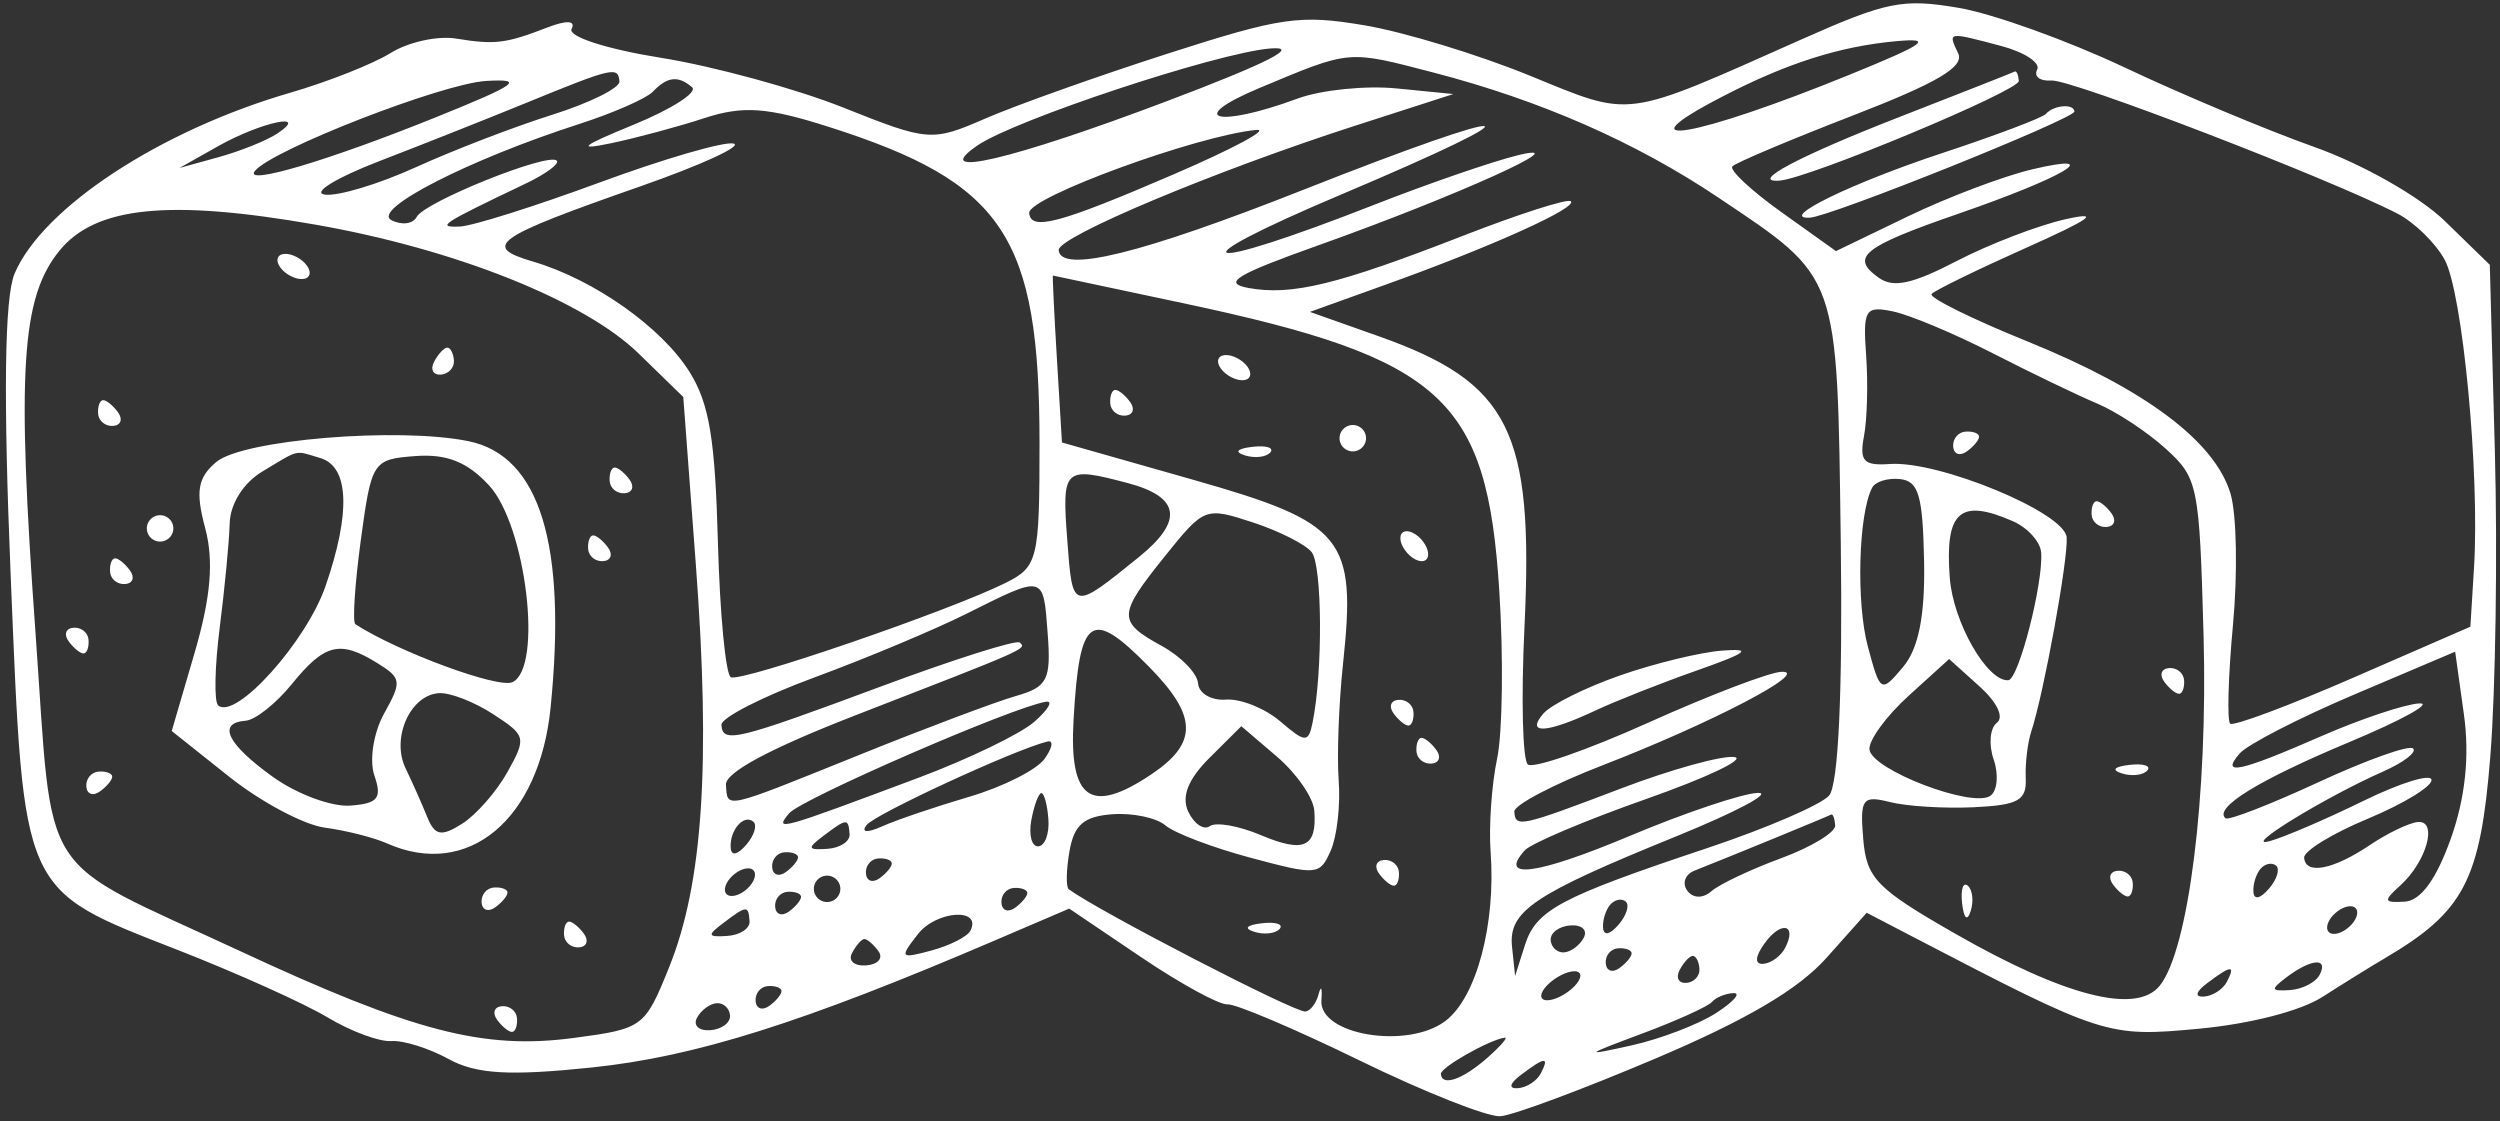 <?xml version="1.0" encoding="UTF-8"?> <svg xmlns="http://www.w3.org/2000/svg" width="310" height="139" viewBox="0 0 310 139" fill="none"><rect x="0" y="0" width="310" height="139" fill="#333333" stroke="none"/><path fill-rule="evenodd" clip-rule="evenodd" d="M48.447 6.568C46.277 7.92 40.67 10.139 35.988 11.499C19.878 16.175 5.313 25.726 1.815 33.908C0.557 36.85 0.4 49.086 1.329 71.519C2.971 111.137 2.538 110.169 22.068 117.807C29.386 120.668 37.728 124.424 40.608 126.152C43.487 127.881 47.049 129.204 48.523 129.092C49.997 128.981 53.2 129.986 55.64 131.327C59.048 133.196 63.179 133.437 73.427 132.363C86.245 131.019 99.482 126.846 123.334 116.628L132.582 112.666L141.471 118.671C146.36 121.975 151.189 124.616 152.202 124.539C153.216 124.462 160.606 127.602 168.624 131.515C176.641 135.428 184.486 138.533 186.057 138.414C187.628 138.295 196.239 135.092 205.192 131.295C216.526 126.491 222.992 122.69 226.471 118.788L231.47 113.184L237.176 116.153C260.826 128.462 261.308 128.618 272.579 127.57C278.991 126.975 285.25 125.37 287.98 123.618C290.51 121.996 294.004 119.832 295.744 118.807C305.55 113.04 307.57 109.165 308.8 93.772C309.453 85.601 309.705 68.547 309.36 55.875L308.735 32.834L303.169 27.416C300.045 24.375 292.924 20.336 286.943 18.213C281.08 16.132 270.498 11.694 263.428 8.353C256.358 5.013 247.102 1.689 242.856 0.97C235.917 -0.208 233.95 0.189 223.322 4.914C201.037 14.823 202.546 14.626 189.648 9.36C183.26 6.754 174.05 3.953 169.182 3.136C161.144 1.788 158.89 2.114 144.661 6.691C136.042 9.465 125.931 13.066 122.188 14.695C115.563 17.579 115.107 17.544 104.646 13.369C98.738 11.01 88.528 8.221 81.955 7.168C75.2 6.086 70.385 4.527 70.877 3.583C71.416 2.55 70.272 2.482 67.884 3.403C62.683 5.412 61.391 5.569 56.545 4.782C54.261 4.411 50.617 5.214 48.447 6.568ZM54.009 14.557C40.706 19.926 30.112 23.068 31.608 21.199C33.705 18.585 54.843 10.357 60.278 10.038C65.155 9.753 64.194 10.445 54.009 14.557ZM76.809 10.1C76.87 10.909 73.106 12.773 68.446 14.241C63.786 15.709 56.194 18.629 51.578 20.73C46.963 22.831 41.873 24.363 40.267 24.132C38.66 23.904 41.675 22.049 46.984 20.002C52.283 17.96 60.586 14.666 65.436 12.682C75.99 8.362 76.666 8.209 76.809 10.1ZM85.817 10.815C86.547 11.439 83.295 13.524 78.592 15.453C72.081 18.121 71.4 18.674 75.736 17.769C78.868 17.116 84.099 15.71 87.358 14.643C92.129 13.085 95.131 13.296 102.759 15.729C124.478 22.652 128.896 29.28 128.901 54.948C128.904 69.388 128.688 70.285 124.706 72.272C117.787 75.726 91.878 84.624 90.624 83.978C89.983 83.647 89.261 76.113 89.021 67.233C88.673 54.416 87.955 50.073 85.529 46.161C82.086 40.61 73.666 34.663 66.097 32.436C59.679 30.55 61.231 29.462 79.417 23.103C86.928 20.477 92.127 18.092 90.968 17.802C89.809 17.513 82.33 19.686 74.347 22.63C66.366 25.574 58.569 28.031 57.024 28.092C54.025 28.207 54.705 27.762 65.188 22.762C67.721 21.553 69.448 20.267 69.026 19.907C67.869 18.918 52.637 25.048 51.677 26.889C51.214 27.778 49.816 27.96 48.534 27.299C46.006 25.998 58.138 19.787 71.832 15.372C76.049 14.013 80.155 12.212 80.954 11.37C82.741 9.492 84.084 9.337 85.817 10.815ZM34.331 16.591C33.032 17.445 29.784 18.746 27.113 19.485L22.256 20.828L27.011 18.145C32.361 15.126 38.571 13.808 34.331 16.591ZM144.752 12.522C125.462 19.822 115.051 22.261 121.205 18.037C125.837 14.858 150.831 6.575 157.481 6.014C161.378 5.685 157.277 7.782 144.752 12.522ZM177.729 8.99C191.015 12.441 202.817 17.619 213.074 24.499C228.134 34.597 227.812 33.691 228.256 67.298C228.5 85.751 227.963 97.341 226.805 98.653C225.792 99.798 219.001 102.726 211.712 105.159C193.405 111.27 190.482 112.827 189.087 117.206L187.872 121.02L187.493 117.408C187.031 112.984 190.093 110.924 207.838 103.713C215.334 100.666 219.884 98.24 217.948 98.32C216.012 98.403 208.88 100.799 202.102 103.649C190.614 108.475 185.712 109.151 189.074 105.442C189.856 104.578 196.654 101.704 204.18 99.056C211.706 96.407 216.597 94.074 215.048 93.872C213.499 93.669 207.23 95.405 201.114 97.731C188.456 102.544 187.926 102.66 187.774 100.643C187.713 99.832 192.648 97.242 198.74 94.886C212.184 89.692 224.653 83.179 220.924 83.302C219.429 83.351 212.003 86.184 204.419 89.597C196.837 93.012 190.1 95.349 189.45 94.793C188.798 94.238 188.612 86.566 189.034 77.746C190.199 53.404 187.214 47.45 170.956 41.693L162.43 38.675L172.083 35.205C185.032 30.551 195.689 25.736 194.776 24.954C194.366 24.605 188.331 26.539 181.366 29.254C165.84 35.304 160.172 36.684 154.835 35.714C151.515 35.11 153.207 34.075 163.523 30.402C180.5 24.357 196.025 17.347 188.229 19.247C185.105 20.007 177.115 22.761 170.473 25.365C148.388 34.029 145.14 33.068 166.288 24.129C192.412 13.086 189.032 12.701 161.493 23.582C141.542 31.466 131.497 33.937 131.276 31.015C131.152 29.371 150.616 21.207 168.119 15.562L180.219 11.661L173.207 10.967C169.349 10.585 163.819 11.148 160.916 12.218C150.871 15.923 146.863 14.806 156.198 10.902C167.545 6.159 167.015 6.205 177.729 8.99ZM229.449 9.224C210.185 17.078 200.478 18.735 213.704 11.91C221.641 7.814 228.124 5.752 235.088 5.111C239.819 4.676 238.825 5.4 229.449 9.224ZM248.105 5.688C251.024 6.46 253.051 7.786 252.608 8.634C252.165 9.485 252.963 10.091 254.381 9.984C256.8 9.801 289.157 22.256 297.343 26.52C299.394 27.589 301.996 30.132 303.123 32.172C305.354 36.208 307.5 58.642 306.778 70.382L306.326 77.71L291.801 84.036C283.813 87.517 276.946 90.08 276.543 89.736C276.141 89.392 276.296 83.869 276.891 77.462C277.486 71.057 277.345 63.736 276.578 61.192C274.623 54.705 265.999 48.251 251.368 42.323C244.473 39.531 239.14 36.889 239.515 36.455C239.892 36.019 245.165 33.444 251.235 30.732C259.305 27.127 260.614 26.175 256.108 27.188C252.722 27.948 246.669 30.273 242.658 32.353C237.125 35.222 234.792 35.729 232.985 34.455C229.361 31.896 230.946 30.616 242.838 26.503C256.069 21.928 261.238 18.817 251.99 20.999C248.417 21.841 241.481 24.468 236.577 26.834L227.659 31.137L220.873 26.291C217.142 23.626 214.416 21.081 214.815 20.633C215.216 20.187 221.918 17.356 229.712 14.341C240.228 10.274 243.607 8.281 242.814 6.614C241.532 3.915 241.447 3.93 248.105 5.688ZM39.126 27.858C56.449 30.895 72.457 37.28 79.194 43.838L84.726 49.225L86.284 70.004C88.139 94.737 87.16 109.545 82.981 119.913C79.963 127.4 79.744 127.563 71.134 128.707C59.949 130.194 51.237 127.922 29.685 117.895C4.221 106.048 6.661 109.863 4.394 78.35C2.063 45.974 2.632 36.93 7.364 31.096C11.822 25.598 20.942 24.669 39.126 27.858ZM145.514 21.627C131.334 27.737 127.794 28.681 127.622 26.403C127.476 24.473 148.41 16.819 155.765 16.112C157.57 15.939 152.957 18.421 145.514 21.627ZM235.473 14.53C223.049 19.37 216.806 22.687 220.675 22.394C224.309 22.119 250.425 11.238 250.334 10.036C250.277 9.276 250.05 8.752 249.833 8.872C249.616 8.992 243.153 11.538 235.473 14.53ZM253.696 14.123C253.288 14.593 247.488 16.785 240.805 18.993C229.57 22.704 220.402 27.178 224.414 26.993C226.969 26.873 257.298 14.701 257.231 13.82C257.155 12.818 254.636 13.033 253.696 14.123ZM34.758 33.166C35.384 34.023 36.636 34.667 37.54 34.599C38.444 34.531 38.671 33.774 38.044 32.917C37.418 32.061 36.166 31.416 35.262 31.484C34.358 31.553 34.131 32.309 34.758 33.166ZM146.841 37.623C178.945 44.452 184.374 49.391 185.906 73.16C186.438 81.446 186.321 90.851 185.643 94.059C184.965 97.269 184.602 102.474 184.835 105.625C185.5 114.593 183.088 123.65 179.257 126.581C174.567 130.168 163.537 128.346 163.852 124.036C163.968 122.464 163.815 122.121 163.51 123.273C163.207 124.427 162.458 125.396 161.845 125.427C160.428 125.5 136.241 112.994 132.526 110.269C132.169 110.008 132.209 107.885 132.614 105.554C133.181 102.281 134.393 101.233 137.919 100.967C140.433 100.776 143.399 101.399 144.512 102.35C145.625 103.301 150.376 105.108 155.069 106.362C163.327 108.571 163.647 108.544 165.009 105.481C165.783 103.739 166.228 99.828 165.998 96.787C165.768 93.748 166.012 87.209 166.54 82.259C168.202 66.664 166.697 64.819 147.965 59.494L131.683 54.866L131.058 44.508C130.714 38.81 130.491 34.157 130.561 34.167C130.633 34.178 137.957 35.733 146.841 37.623ZM53.822 44.873C53.331 45.813 53.714 46.524 54.67 46.452C55.627 46.38 56.355 45.585 56.287 44.686C56.219 43.787 55.838 43.077 55.439 43.107C55.04 43.137 54.313 43.931 53.822 44.873ZM12.166 51.309C12.234 52.208 13.073 52.884 14.03 52.812C14.986 52.74 15.258 51.98 14.631 51.123C14.004 50.267 13.166 49.59 12.767 49.62C12.368 49.651 12.098 50.411 12.166 51.309ZM151.393 45.712C152.02 46.568 153.272 47.213 154.175 47.145C155.079 47.077 155.306 46.32 154.68 45.463C154.053 44.607 152.801 43.962 151.897 44.03C150.993 44.099 150.766 44.855 151.393 45.712ZM247.103 43.806C251.832 46.229 257.659 49.034 260.054 50.041C262.451 51.048 266.277 53.571 268.558 55.647C272.557 59.286 272.726 60.124 273.241 78.756C273.791 98.66 271.383 117.851 267.783 122.256C264.875 125.814 255.997 123.536 242.362 115.728C232.671 110.179 231.442 108.908 231.037 104.005C230.624 99.022 230.935 98.595 234.372 99.46C236.458 99.984 241.127 100.27 244.75 100.098C250.27 99.837 251.313 99.255 251.191 96.51C251.111 94.708 251.42 92.096 251.878 90.706C253.433 85.986 256.47 69.323 256.266 66.625C256.034 63.561 240.429 57.099 234.314 57.536C231.086 57.767 230.545 57.177 231.138 54.062C231.528 51.998 231.648 47.502 231.4 44.071C230.991 38.378 231.282 37.899 234.729 38.616C236.808 39.049 242.376 41.384 247.103 43.806ZM26.804 57.296C24.507 59.246 24.225 60.944 25.441 65.482C26.528 69.535 26.147 74.047 24.137 80.926L21.295 90.644L28.429 96.323C32.354 99.447 37.691 102.286 40.29 102.631C42.889 102.977 46.352 103.854 47.985 104.579C58.013 109.035 66.879 101.676 68.275 87.734C70.304 67.49 66.93 56.522 58.114 54.71C49.424 52.925 30.068 54.523 26.804 57.296ZM39.715 56.798C43.285 57.859 43.521 63.513 40.376 72.65C37.99 79.582 29.227 89.329 27.053 87.47C26.537 87.028 26.622 82.689 27.244 77.826C27.864 72.962 28.421 67.15 28.48 64.909C28.544 62.476 30.18 59.877 32.539 58.463C37.242 55.642 36.448 55.827 39.715 56.798ZM137.672 50.036C137.74 50.935 138.58 51.611 139.536 51.539C140.493 51.467 140.764 50.706 140.137 49.85C139.511 48.993 138.673 48.317 138.273 48.347C137.874 48.378 137.604 49.138 137.672 50.036ZM60.644 60.192C65.255 65.194 67.35 82.797 63.547 84.589C61.796 85.413 49.439 80.857 44.066 77.407C43.693 77.166 43.996 72.467 44.742 66.966C46.067 57.19 46.223 56.952 51.506 56.552C55.391 56.258 57.965 57.283 60.644 60.192ZM75.599 59.661C75.667 60.56 76.506 61.236 77.463 61.163C78.419 61.091 78.691 60.331 78.064 59.474C77.437 58.618 76.599 57.942 76.2 57.972C75.801 58.002 75.531 58.762 75.599 59.661ZM18.208 65.644C18.276 66.543 19.071 67.222 19.975 67.154C20.879 67.086 21.562 66.294 21.495 65.396C21.427 64.497 20.631 63.817 19.728 63.886C18.824 63.954 18.14 64.745 18.208 65.644ZM166.102 54.461C166.17 55.359 166.965 56.039 167.869 55.971C168.773 55.902 169.457 55.111 169.389 54.212C169.321 53.313 168.526 52.634 167.622 52.702C166.718 52.77 166.034 53.562 166.102 54.461ZM154.376 56.47C155.597 56.852 157.011 56.686 157.515 56.103C158.02 55.519 157.021 55.206 155.294 55.408C153.386 55.631 153.026 56.048 154.376 56.47ZM139.824 59.896C146.362 61.622 146.798 64.583 141.181 69.112C132.906 75.782 133.01 75.807 132.342 66.972C131.666 58.024 131.9 57.803 139.824 59.896ZM13.649 70.919C13.717 71.818 14.556 72.494 15.513 72.422C16.469 72.35 16.741 71.59 16.114 70.733C15.487 69.876 14.649 69.2 14.25 69.231C13.851 69.261 13.581 70.021 13.649 70.919ZM72.93 68.08C72.998 68.979 73.838 69.655 74.794 69.583C75.75 69.51 76.022 68.75 75.395 67.894C74.768 67.037 73.931 66.361 73.531 66.391C73.132 66.421 72.862 67.181 72.93 68.08ZM242.194 55.378C242.266 56.329 243.03 56.598 243.892 55.974C244.754 55.35 245.434 54.516 245.404 54.119C245.374 53.722 244.61 53.454 243.707 53.523C242.803 53.591 242.122 54.426 242.194 55.378ZM162.648 68.465C163.966 70.122 164.042 83.291 162.768 89.553C162.24 92.141 161.891 92.133 158.748 89.447C156.854 87.828 153.825 86.616 152.017 86.752C150.21 86.889 148.654 85.983 148.56 84.738C148.466 83.492 146.449 81.41 144.078 80.108C138.545 77.07 138.572 76.276 144.473 68.937C149.319 62.909 149.458 62.855 155.313 64.766C158.575 65.831 161.875 67.496 162.648 68.465ZM238.586 69.55C238.72 76.317 237.911 80.405 235.984 82.702C233.247 85.961 233.152 85.906 231.61 80.157C230.151 74.717 230.449 63.729 232.142 60.481C232.54 59.717 234.11 59.235 235.629 59.409C237.91 59.672 238.425 61.441 238.586 69.55ZM8.515 79.525C9.142 80.382 9.98 81.058 10.379 81.028C10.778 80.998 11.048 80.238 10.98 79.339C10.912 78.44 10.073 77.764 9.116 77.836C8.16 77.909 7.889 78.669 8.515 79.525ZM173.649 66.844C173.717 67.743 174.547 68.877 175.493 69.364C176.438 69.851 177.157 69.514 177.089 68.615C177.021 67.717 176.191 66.583 175.245 66.096C174.3 65.608 173.581 65.945 173.649 66.844ZM129.911 78.532C130.348 84.313 129.908 85.178 125.954 86.309C123.508 87.008 114.844 90.265 106.703 93.548C89.488 100.489 90.242 100.318 90.015 97.321C89.9 95.795 95.491 92.805 106.297 88.612C127.452 80.407 127.353 80.451 126.442 79.672C126.017 79.309 118.279 81.76 109.247 85.12C91.192 91.837 89.629 92.213 89.453 89.888C89.387 89.015 94.578 86.366 100.99 84.001C107.402 81.637 115.872 78.091 119.813 76.12C129.564 71.246 129.356 71.196 129.911 78.532ZM249.614 64.638C251.433 65.437 253.003 67.179 253.103 68.509C253.389 72.287 250.315 84.25 249.034 84.347C246.418 84.544 242.188 77.155 241.772 71.656C241.149 63.416 243.019 61.743 249.614 64.638ZM259.361 63.843C259.429 64.742 260.268 65.418 261.225 65.346C262.181 65.274 262.453 64.514 261.826 63.657C261.199 62.801 260.361 62.124 259.962 62.155C259.563 62.185 259.293 62.945 259.361 63.843ZM46.733 82.189C49.8 84.082 49.856 84.472 47.626 88.485C46.314 90.849 45.776 94.29 46.425 96.172C47.398 98.986 46.877 99.633 43.428 99.894C41.132 100.068 36.836 98.478 33.879 96.361C28.168 92.274 26.88 89.641 30.457 89.371C31.655 89.28 34.232 87.236 36.185 84.829C40.244 79.825 42.139 79.351 46.733 82.189ZM142.472 82.67C148.501 88.793 148.575 92.126 142.766 96.02C135.244 101.06 132.553 99.177 133.121 89.264C133.861 76.318 135.252 75.337 142.472 82.67ZM61.15 88.555C65.236 91.216 65.296 91.463 62.931 95.721C61.583 98.148 59.05 101.039 57.302 102.145C54.719 103.782 53.908 103.623 52.972 101.298C52.338 99.725 51.131 97.011 50.29 95.267C48.483 91.521 50.868 86.167 54.441 85.95C55.803 85.866 58.822 87.04 61.15 88.555ZM10.704 97.535C10.776 98.486 11.54 98.756 12.401 98.132C13.263 97.508 13.944 96.674 13.914 96.277C13.884 95.88 13.12 95.612 12.216 95.68C11.312 95.749 10.632 96.584 10.704 97.535ZM128.261 89.497C126.557 90.995 120.099 94.116 113.912 96.435C96.438 102.984 96.009 103.102 97.828 100.872C99.279 99.093 125.747 87.593 129.726 87.013C130.625 86.883 129.966 88.001 128.261 89.497ZM200.857 83.763C196.597 85.255 192.333 87.375 191.381 88.478C189.11 91.105 191.795 90.943 197.872 88.087C200.343 86.927 205.987 84.699 210.414 83.138C216.713 80.918 217.391 80.382 213.533 80.676C210.822 80.882 205.118 82.272 200.857 83.763ZM172.805 88.467C173.432 89.324 174.27 90 174.669 89.97C175.069 89.94 175.338 89.18 175.27 88.281C175.202 87.382 174.363 86.706 173.407 86.778C172.45 86.851 172.179 87.611 172.805 88.467ZM247.609 89.628C246.752 90.278 246.575 92.325 247.215 94.176C247.854 96.026 247.677 98.048 246.821 98.668C244.618 100.263 232.001 95.427 231.811 92.915C231.725 91.768 233.912 88.781 236.672 86.276L241.692 81.722L245.429 85.084C247.64 87.072 248.531 88.929 247.609 89.628ZM129.529 94.092C128.554 95.459 124.344 97.58 120.176 98.803C116.01 100.027 111.163 101.672 109.406 102.459C107.518 103.303 106.723 103.238 107.462 102.298C108.546 100.923 125.91 92.908 129.888 91.948C130.667 91.759 130.505 92.725 129.529 94.092ZM162.974 100.517C163.319 105.073 161.697 105.813 156.335 103.55C153.609 102.4 150.77 101.9 150.022 102.439C149.277 102.981 148.076 102.179 147.352 100.659C146.464 98.787 147.311 96.631 149.982 93.973L153.924 90.05L158.338 93.821C160.767 95.898 162.853 98.909 162.974 100.517ZM268.362 84.528C268.989 85.385 269.827 86.061 270.226 86.031C270.625 86.001 270.895 85.241 270.827 84.342C270.759 83.443 269.92 82.767 268.963 82.84C268.007 82.912 267.736 83.672 268.362 84.528ZM303.894 104.011C302.095 109.048 300.164 111.689 298.199 111.803C295.554 111.957 295.492 111.736 297.644 109.79C300.925 106.824 302.331 101.666 299.788 101.932C298.688 102.048 296.02 103.333 293.858 104.788C289.305 107.852 285.876 108.513 285.713 106.357C285.651 105.532 289.205 103.353 293.611 101.52C298.017 99.686 301.571 97.519 301.51 96.705C301.448 95.891 297.632 97.071 293.032 99.325C288.431 101.578 283.208 103.82 281.426 104.306C277.796 105.299 288.301 98.854 295.502 95.672C298.064 94.54 299.735 93.25 299.214 92.806C298.694 92.362 293.397 94.255 287.443 97.013C281.487 99.769 276.32 101.774 275.96 101.467C274.454 100.179 280.075 96.722 291.3 92.027C297.876 89.277 301.776 87.116 299.967 87.225C298.157 87.336 292.717 89.156 287.878 91.27C277.653 95.738 275.287 96.243 277.712 93.436C278.674 92.323 285.08 89.028 291.95 86.112L304.44 80.809L305.528 88.6C306.248 93.758 305.695 98.964 303.894 104.011ZM175.641 93.183C175.709 94.082 176.548 94.758 177.505 94.686C178.461 94.614 178.733 93.854 178.106 92.997C177.479 92.141 176.642 91.464 176.242 91.495C175.843 91.525 175.573 92.285 175.641 93.183ZM92.533 104.755C91.443 106.016 90.684 106.17 90.607 105.147C90.442 102.966 92.24 100.886 93.419 101.894C93.92 102.323 93.522 103.611 92.533 104.755ZM130 101.565C130.136 103.363 129.577 104.884 128.759 104.946C127.939 105.008 127.545 103.559 127.88 101.726C128.218 99.892 128.777 98.371 129.124 98.345C129.469 98.319 129.864 99.768 130 101.565ZM105.351 103.429C105.419 104.328 104.181 105.15 102.597 105.256C100.137 105.421 100.06 105.19 102.065 103.678C105.015 101.45 105.2 101.436 105.351 103.429ZM98.956 106.281C98.986 106.678 98.306 107.512 97.444 108.136C96.582 108.76 95.818 108.491 95.746 107.54C95.674 106.589 96.355 105.753 97.258 105.685C98.162 105.616 98.926 105.884 98.956 106.281ZM59.718 111.908C59.79 112.859 60.554 113.128 61.416 112.504C62.277 111.88 62.958 111.046 62.928 110.649C62.898 110.252 62.134 109.984 61.23 110.053C60.326 110.121 59.646 110.956 59.718 111.908ZM93.397 109.264C92.907 110.205 91.766 111.031 90.862 111.099C89.958 111.167 89.62 110.453 90.111 109.512C90.602 108.571 91.742 107.745 92.646 107.677C93.55 107.609 93.888 108.323 93.397 109.264ZM110.583 107.046C110.613 107.443 109.932 108.276 109.07 108.9C108.209 109.524 107.444 109.255 107.373 108.304C107.301 107.353 107.981 106.517 108.885 106.449C109.789 106.381 110.553 106.648 110.583 107.046ZM263.129 95.908C264.35 96.29 265.764 96.124 266.268 95.541C266.773 94.957 265.774 94.644 264.047 94.846C262.139 95.069 261.779 95.486 263.129 95.908ZM104.202 110.09C104.27 110.989 103.586 111.78 102.683 111.849C101.779 111.917 100.984 111.238 100.916 110.339C100.848 109.44 101.532 108.649 102.435 108.58C103.339 108.512 104.134 109.191 104.202 110.09ZM99.327 111.184C99.357 111.581 98.676 112.415 97.815 113.039C96.953 113.663 96.189 113.393 96.117 112.442C96.045 111.491 96.725 110.656 97.629 110.587C98.533 110.519 99.297 110.787 99.327 111.184ZM227.566 102.339C227.631 103.202 224.609 105.04 220.851 106.422C217.093 107.804 213.208 109.643 212.217 110.508C211.151 111.438 209.927 111.409 209.215 110.434C208.554 109.531 208.96 108.415 210.121 107.958C214.736 106.133 226.681 101.231 227.052 101.008C227.269 100.878 227.501 101.477 227.566 102.339ZM69.941 115.968C70.009 116.867 70.848 117.543 71.805 117.471C72.761 117.398 73.032 116.638 72.406 115.782C71.779 114.925 70.941 114.249 70.542 114.279C70.143 114.309 69.873 115.069 69.941 115.968ZM92.947 114.228C93.014 115.127 91.776 115.949 90.192 116.055C87.733 116.22 87.656 115.989 89.66 114.477C92.61 112.249 92.796 112.235 92.947 114.228ZM127.386 110.705C127.416 111.103 126.735 111.936 125.874 112.56C125.012 113.184 124.248 112.915 124.176 111.964C124.104 111.013 124.785 110.177 125.688 110.109C126.592 110.041 127.356 110.308 127.386 110.705ZM171.002 108.326C171.628 109.182 172.466 109.859 172.866 109.829C173.265 109.798 173.535 109.038 173.467 108.14C173.399 107.241 172.559 106.565 171.603 106.637C170.647 106.709 170.375 107.469 171.002 108.326ZM120.321 115.421C119.94 116.151 117.77 117.251 115.498 117.863C111.611 118.911 111.511 118.791 113.822 115.832C116.123 112.885 121.83 112.526 120.321 115.421ZM108.928 117.95C109.555 118.807 108.871 119.598 107.409 119.709C105.946 119.819 105.151 119.14 105.642 118.199C106.133 117.258 106.816 116.467 107.161 116.441C107.507 116.414 108.302 117.094 108.928 117.95ZM155.539 115.548C156.759 115.931 158.173 115.765 158.677 115.181C159.182 114.597 158.183 114.285 156.457 114.486C154.548 114.709 154.188 115.126 155.539 115.548ZM200.704 114.654C199.615 115.915 198.856 116.069 198.779 115.046C198.709 114.116 199.107 112.829 199.665 112.185C200.221 111.54 201.089 111.364 201.59 111.793C202.092 112.222 201.694 113.509 200.704 114.654ZM243.304 112.034C243.527 113.932 243.945 114.29 244.371 112.948C244.757 111.732 244.591 110.326 244.004 109.825C243.418 109.324 243.103 110.317 243.304 112.034ZM261.999 109.662C262.626 110.519 263.464 111.195 263.863 111.165C264.263 111.135 264.532 110.375 264.464 109.476C264.396 108.577 263.557 107.901 262.601 107.973C261.644 108.046 261.373 108.806 261.999 109.662ZM281.348 110.199C280.259 111.46 279.5 111.614 279.423 110.592C279.352 109.662 279.751 108.374 280.309 107.731C280.865 107.085 281.732 106.91 282.234 107.338C282.736 107.767 282.338 109.055 281.348 110.199ZM61.644 126.457C62.271 127.313 63.109 127.989 63.508 127.959C63.907 127.929 64.177 127.169 64.109 126.27C64.041 125.371 63.202 124.695 62.245 124.768C61.289 124.84 61.018 125.6 61.644 126.457ZM96.906 122.871C96.936 123.269 96.255 124.102 95.393 124.726C94.531 125.35 93.767 125.081 93.695 124.13C93.623 123.179 94.304 122.343 95.208 122.275C96.112 122.207 96.875 122.474 96.906 122.871ZM196.392 116.267C195.902 117.208 194.805 118.031 193.954 118.095C193.103 118.159 192.352 117.476 192.284 116.578C192.216 115.679 193.314 114.856 194.722 114.75C196.131 114.643 196.883 115.326 196.392 116.267ZM90.525 125.916C90.593 126.815 89.495 127.638 88.087 127.744C86.678 127.85 85.926 127.168 86.417 126.227C86.908 125.286 88.004 124.463 88.855 124.399C89.706 124.334 90.457 125.017 90.525 125.916ZM221.348 117.557C220.825 118.561 219.609 119.442 218.65 119.514C217.559 119.597 217.613 118.65 218.792 116.999C220.842 114.127 222.901 114.578 221.348 117.557ZM202.322 118.187C202.352 118.584 201.671 119.418 200.809 120.042C199.948 120.666 199.184 120.396 199.112 119.445C199.04 118.494 199.72 117.659 200.624 117.591C201.528 117.522 202.292 117.79 202.322 118.187ZM194.422 122.99C193.179 123.889 191.765 124.286 191.279 123.87C190.793 123.455 191.412 122.379 192.655 121.48C193.897 120.581 195.312 120.185 195.798 120.6C196.284 121.015 195.664 122.091 194.422 122.99ZM210.731 120.113C210.799 121.012 210.071 121.807 209.114 121.879C208.158 121.951 207.775 121.241 208.266 120.3C208.757 119.359 209.483 118.564 209.883 118.534C210.282 118.504 210.663 119.214 210.731 120.113ZM292.073 113.962C291.582 114.903 290.441 115.729 289.537 115.798C288.634 115.866 288.295 115.152 288.786 114.211C289.277 113.27 290.418 112.444 291.321 112.376C292.225 112.307 292.563 113.021 292.073 113.962ZM212.768 125.633C210.582 127.037 205.884 128.834 202.327 129.625C196.289 130.968 196.376 130.871 203.63 128.163C207.904 126.568 211.798 124.802 212.284 124.239C212.77 123.677 213.973 123.185 214.955 123.147C215.935 123.109 214.952 124.227 212.768 125.633ZM276.134 121.742C275.643 122.683 274.361 123.508 273.283 123.576C272.105 123.649 272.261 122.991 273.669 121.928C276.673 119.66 277.241 119.617 276.134 121.742ZM287.637 120.872C287.146 121.813 285.494 122.666 283.965 122.768C281.569 122.926 281.507 122.708 283.529 121.182C286.59 118.87 288.766 118.706 287.637 120.872ZM184.397 131.197C181.349 133.873 178.785 134.753 178.665 133.168C178.605 132.374 184.656 128.938 186.588 128.669C187.038 128.607 186.051 129.744 184.397 131.197ZM191.055 133.106C190.564 134.047 189.281 134.872 188.204 134.94C187.026 135.013 187.181 134.355 188.59 133.292C191.593 131.024 192.162 130.981 191.055 133.106Z" fill="white"></path></svg> 